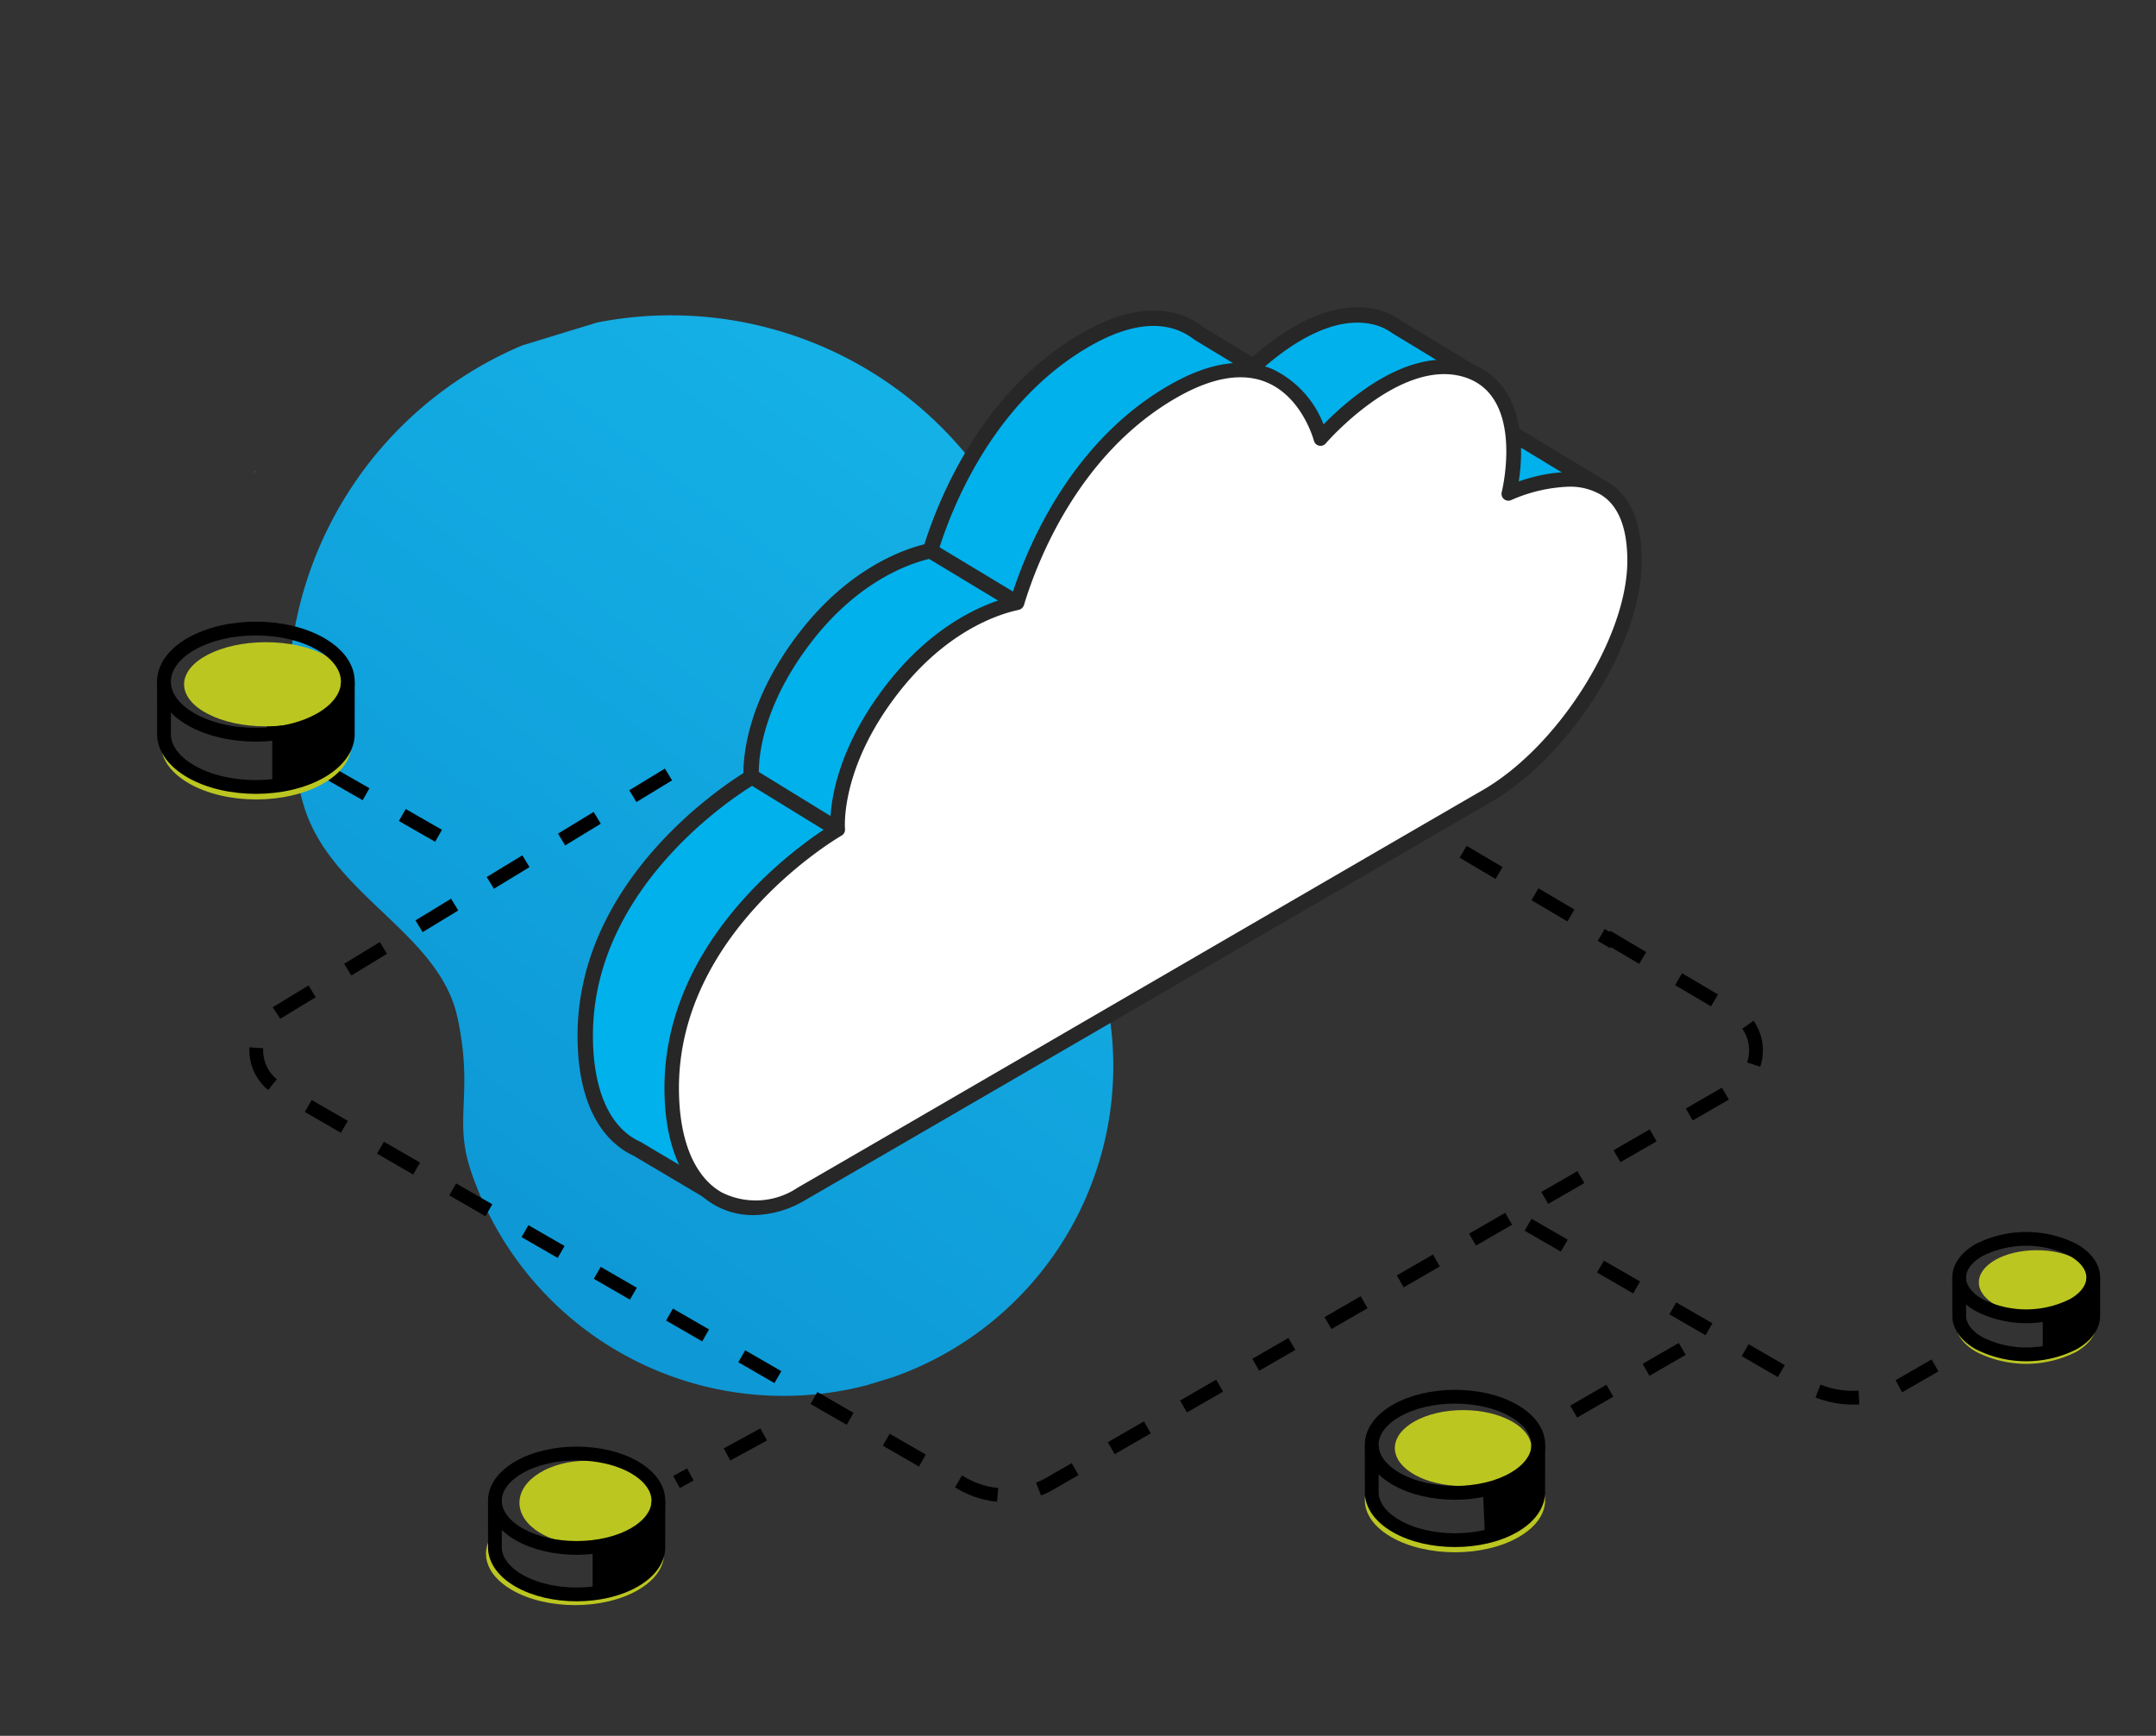 <svg xmlns="http://www.w3.org/2000/svg" xmlns:xlink="http://www.w3.org/1999/xlink" width="313" height="252" viewBox="0 0 313 252">
  <rect x="0" y="0" width="313" height="252" fill="#333333" stroke="none"/>
  <defs>
    <linearGradient id="linear-gradient" x1="0.097" y1="0.917" x2="0.941" y2="0.066" gradientUnits="objectBoundingBox">
      <stop offset="0" stop-color="#0d96d4"/>
      <stop offset="1" stop-color="#15b3e8"/>
    </linearGradient>
    <clipPath id="clip-path">
      <rect id="Rectangle_5819" data-name="Rectangle 5819" width="111.1" height="158.981" fill="url(#linear-gradient)"/>
    </clipPath>
    <clipPath id="clip-path-2">
      <rect id="Rectangle_5816" data-name="Rectangle 5816" width="282.092" height="188.793" fill="none"/>
    </clipPath>
    <clipPath id="clip-path-3">
      <rect id="Rectangle_5817" data-name="Rectangle 5817" width="155.251" height="132.55" transform="translate(60.673)" fill="none"/>
    </clipPath>
  </defs>
  <g id="Group_31808" data-name="Group 31808" transform="translate(-1257 -1943)">
    <g id="Group_31613" data-name="Group 31613">
      <path id="Path_16580" data-name="Path 16580" d="M976.2,59.57a1.058,1.058,0,0,0-.1.436V59.57Z" transform="translate(317.825 1951.842)" fill="#7c79ad"/>
      <g id="Group_31559" data-name="Group 31559" transform="translate(1285.137 2007.724) rotate(-17)">
        <g id="Group_31558" data-name="Group 31558" clip-path="url(#clip-path)">
          <path id="Path_17154" data-name="Path 17154" d="M111.1,55.555A55.555,55.555,0,0,0,0,54.251C-.31,67.986,13.365,77.835,12.343,90.469c-.9,11.137-4.834,13.951-4.657,21.754a47.871,47.871,0,0,0,95.73-1.113c0-7.392-4.137-5.931-4.669-20.641C98.3,78.2,111.1,68.784,111.1,55.555" transform="translate(0 0)" fill="url(#linear-gradient)"/>
        </g>
      </g>
      <g id="Group_31557" data-name="Group 31557" transform="translate(1279.8 1987.233)">
        <g id="Group_31552" data-name="Group 31552">
          <g id="Group_31551" data-name="Group 31551" clip-path="url(#clip-path-2)">
            <path id="Path_17117" data-name="Path 17117" d="M199.532,165.991c0,3.043-4.44,5.51-9.916,5.51s-9.916-2.467-9.916-5.51,4.439-5.51,9.916-5.51,9.916,2.467,9.916,5.51" fill="#bcc621"/>
            <path id="Path_17118" data-name="Path 17118" d="M281.283,141.937c0,2.579-3.762,4.669-8.4,4.669s-8.4-2.09-8.4-4.669,3.762-4.669,8.4-4.669,8.4,2.09,8.4,4.669" fill="#bcc621"/>
            <path id="Path_17119" data-name="Path 17119" d="M63.234,180.5v6.731l5.633-1.766,3.918-3.378v-6.332l-4.141,3.085Z"/>
            <path id="Path_17120" data-name="Path 17120" d="M192.484,172.091l3.2-.99,4.836-3.133v5.978a29.963,29.963,0,0,1-3.538,3.373c-.845.444-4.192,1.575-4.192,1.575Z"/>
            <path id="Path_17121" data-name="Path 17121" d="M52.612,173.933c0,3.373,4.424,6.108,9.881,6.108s9.881-2.735,9.881-6.108-4.424-6.108-9.881-6.108-9.881,2.735-9.881,6.108" fill="#bcc621"/>
            <path id="Path_17122" data-name="Path 17122" d="M273.756,146.861v5.357l4.485-1.473,3.042-3-.194-4.817-3.062,2.638Z"/>
            <path id="Path_17123" data-name="Path 17123" d="M281.085,146.007v.968c-.085,1.369-1.031,2.725-2.843,3.77a15.21,15.21,0,0,1-13.765,0c-1.811-1.045-2.758-2.4-2.843-3.77l0-.97c-1.162,2.051-.341,4.4,2.483,6.026a16.011,16.011,0,0,0,14.488,0c2.823-1.63,3.645-3.973,2.483-6.024" fill="#bcc621"/>
            <path id="Path_17124" data-name="Path 17124" d="M200.51,170.648l0,1.988c-.106,1.7-1.281,3.384-3.531,4.683-4.72,2.725-12.374,2.725-17.1,0-2.249-1.3-3.424-2.982-3.53-4.683l0-1.986c-1.983,2.744-1.046,6.026,2.822,8.259,5.114,2.952,13.4,2.952,18.519,0,3.869-2.234,4.8-5.516,2.82-8.261" fill="#bcc621"/>
            <path id="Path_17125" data-name="Path 17125" d="M72.777,178.706l0,1.924c-.1,1.67-1.258,3.323-3.467,4.6-4.635,2.676-12.151,2.676-16.786,0-2.208-1.275-3.362-2.928-3.466-4.6l0-2.573c-2.349,2.785-1.532,6.235,2.474,8.548,5.052,2.917,13.242,2.917,18.293,0,3.7-2.136,4.679-5.243,2.958-7.9" fill="#bcc621"/>
            <path id="Path_17126" data-name="Path 17126" d="M199.044,133.572l40.2,23.232a14,14,0,0,0,13.928.046l7.719-4.458" fill="none" stroke="#000" stroke-width="2" stroke-dasharray="6.066 6.066"/>
            <line id="Line_185" data-name="Line 185" x1="12.654" y2="6.901" transform="translate(75.418 164.013)" fill="none" stroke="#000" stroke-width="2" stroke-dasharray="6.066 6.066"/>
            <path id="Path_17127" data-name="Path 17127" d="M40.866,77.105,21.747,66.144c-4.155-2.4-7.522-8.834-7.522-14.373" fill="none" stroke="#000" stroke-width="2" stroke-dasharray="6.066 6.066"/>
            <line id="Line_186" data-name="Line 186" x2="1.793" y2="1.039" transform="translate(209.657 91.502)" fill="none" stroke="#000" stroke-width="2"/>
            <path id="Path_17128" data-name="Path 17128" d="M189.616,79.426,228.9,102.658a6.454,6.454,0,0,1,0,11.18l-99.217,57.283a12.836,12.836,0,0,1-12.836,0L17.631,113.836a6.455,6.455,0,0,1,0-11.18L78.878,65.383" fill="none" stroke="#000" stroke-width="2" stroke-dasharray="6.056 6.056"/>
            <path id="Path_17129" data-name="Path 17129" d="M16.726,62.448v7.446l5.248-1.259L26.8,65.082l.894-1.443-.334-7.2-4.144,4.354Z"/>
            <path id="Path_17130" data-name="Path 17130" d="M3.926,55.111c0,3.373,5.321,6.108,11.885,6.108S27.7,58.484,27.7,55.111,22.375,49,15.811,49,3.926,51.738,3.926,55.111" fill="#bcc621"/>
            <path id="Path_17131" data-name="Path 17131" d="M27.687,61.621v.967c-.117,1.879-1.414,3.737-3.9,5.171-5.213,3.01-13.664,3.01-18.877,0-2.483-1.434-3.781-3.292-3.9-5.171v-.729c-1.169,2.642.023,5.561,3.605,7.63,5.4,3.119,14.163,3.119,19.565,0,3.69-2.13,4.856-5.164,3.505-7.868" fill="#bcc621"/>
            <path id="Path_17132" data-name="Path 17132" d="M1,54.879l.013,7.71c.117,1.879,1.414,3.737,3.9,5.171,5.213,3.009,13.664,3.009,18.877,0,2.484-1.434,3.781-3.292,3.9-5.171l.01-7.7" fill="none" stroke="#000" stroke-linejoin="round" stroke-width="2"/>
            <path id="Path_17133" data-name="Path 17133" d="M23.788,60.176c-5.213,3.01-13.664,3.009-18.877,0s-5.213-7.889,0-10.9,13.664-3.009,18.877,0S29,57.167,23.788,60.176Z" fill="none" stroke="#000" stroke-linejoin="round" stroke-width="2"/>
            <line id="Line_187" data-name="Line 187" x1="19.895" y2="11.486" transform="translate(201.525 151.6)" fill="none" stroke="#000" stroke-width="2" stroke-dasharray="6.066 6.066"/>
            <path id="Path_17134" data-name="Path 17134" d="M72.785,173.774l-.012,6.856c-.1,1.671-1.257,3.323-3.466,4.6-4.635,2.677-12.151,2.677-16.786,0-2.209-1.276-3.362-2.928-3.466-4.6l-.01-6.851" fill="none" stroke="#000" stroke-linejoin="round" stroke-width="2"/>
            <path id="Path_17135" data-name="Path 17135" d="M52.522,178.484c4.635,2.676,12.151,2.676,16.786,0s4.636-7.015,0-9.692-12.15-2.676-16.786,0S47.887,175.808,52.522,178.484Z" fill="none" stroke="#000" stroke-linejoin="round" stroke-width="2"/>
            <path id="Path_17136" data-name="Path 17136" d="M261.624,141.353l.009,5.622c.086,1.37,1.032,2.726,2.843,3.771a15.212,15.212,0,0,0,13.766,0c1.811-1.045,2.757-2.4,2.842-3.771l.008-5.618" fill="none" stroke="#000" stroke-linejoin="round" stroke-width="2"/>
            <path id="Path_17137" data-name="Path 17137" d="M278.241,145.215a15.2,15.2,0,0,1-13.765,0c-3.8-2.194-3.8-5.752,0-7.947a15.215,15.215,0,0,1,13.766,0C282.042,139.463,282.042,143.021,278.241,145.215Z" fill="none" stroke="#000" stroke-linejoin="round" stroke-width="2"/>
            <path id="Path_17138" data-name="Path 17138" d="M200.519,165.654l-.012,6.982c-.106,1.7-1.281,3.385-3.53,4.683-4.721,2.726-12.375,2.726-17.1,0-2.25-1.3-3.424-2.981-3.53-4.683l-.01-6.977" fill="none" stroke="#000" stroke-linejoin="round" stroke-width="2"/>
            <path id="Path_17139" data-name="Path 17139" d="M179.883,170.451c4.721,2.725,12.374,2.725,17.1,0s4.721-7.145,0-9.87-12.374-2.725-17.1,0S175.162,167.726,179.883,170.451Z" fill="none" stroke="#000" stroke-linejoin="round" stroke-width="2"/>
          </g>
        </g>
        <g id="Group_31554" data-name="Group 31554">
          <g id="Group_31553" data-name="Group 31553" clip-path="url(#clip-path-3)">
            <path id="Path_17140" data-name="Path 17140" d="M86.418,68.569S62.162,82.325,62.162,106.274c0,9.31,3.236,14.569,7.585,16.541l10.276,6.1c3.754,3.218,8.971,3.132,13.674.417,10.8-6.236,89.05-51.715,99.979-58.025s21.613-22.293,21.613-34.351a15.634,15.634,0,0,0-1.51-7.389c-.028-.063-.057-.122-.087-.18-.081-.148-.165-.279-.26-.432s-.194-.3-.294-.441c-.056-.075-.108-.154-.165-.226a8.686,8.686,0,0,0-1.225-1.3l-.134-.082a7.565,7.565,0,0,0-1.519-.922L199.127,19.34l-.016.081a7.651,7.651,0,0,0-1.629-1.022,11.392,11.392,0,0,0-3.407-7.391l-.086-.077a8.4,8.4,0,0,0-.91-.682l-.088-.051a8.679,8.679,0,0,0-.9-.494c-.091-.043-.179-.086-.27-.125l-.067-.03L180.642,2.8A8.989,8.989,0,0,0,178,1.5c-6.915-2.045-14.324,3.448-18.286,7.087l-7.937-4.815a10.533,10.533,0,0,0-6.652-2.239,20,20,0,0,0-9.9,3.157c-17.211,9.922-22.521,30.6-22.666,30.795-.124.1-9.729,1.449-18.41,12.836-8.02,10.516-7.81,18.892-7.746,20.1a1.019,1.019,0,0,1,.016.146" fill="#00b1ec"/>
            <path id="Path_17141" data-name="Path 17141" d="M86.572,132.049a11.117,11.117,0,0,1-5.613-1.475c-4.627-2.666-7.171-8.65-7.171-16.852,0-22.122,20.495-35.817,24.08-38.047-.054-2.291.377-10.3,7.921-20.179,7.149-9.363,14.94-12.182,18.332-13,2.064-6.595,8.306-22.282,22.811-30.656,5.753-3.322,10.78-4.119,14.942-2.375a14.645,14.645,0,0,1,7.426,8.148c3.164-3.29,12.271-11.61,20.946-9.027,7.745,2.306,8.261,11.447,7.279,17.268,2.942-1.056,8.908-2.615,13.21.106,3.114,1.972,4.692,5.747,4.692,11.221,0,11.889-10.274,28.253-21.99,35.021-5.455,3.148-28.124,16.314-50.044,29.042-21.646,12.571-44.03,25.572-49.377,28.659a14.977,14.977,0,0,1-7.453,2.151M204.9,26.425a22.6,22.6,0,0,0-8.3,1.938.994.994,0,0,1-1.386-1.142c.036-.14,3.455-14.062-5.532-16.737-9.263-2.755-19.912,9.539-20.02,9.663a.991.991,0,0,1-1.713-.4c-.018-.063-1.68-6.3-6.84-8.462-3.562-1.5-7.994-.732-13.182,2.264-14.066,8.123-20.05,23.51-21.977,29.745a1.768,1.768,0,0,1-.244.606.965.965,0,0,1-.276.264,1.322,1.322,0,0,1-.5.179c-2.938.644-10.532,3.139-17.568,12.356-8.256,10.8-7.489,19.329-7.489,19.41a.99.99,0,0,1-.5.969c-.235.135-23.607,13.659-23.607,36.642,0,7.463,2.191,12.838,6.171,15.134a10.949,10.949,0,0,0,11.08-.675C98.361,125.1,120.751,112.1,142.4,99.518c21.924-12.728,44.591-25.89,50.05-29.042,10.989-6.344,21-22.215,21-33.3,0-4.746-1.265-7.955-3.764-9.539a8.836,8.836,0,0,0-4.776-1.212" fill="#272727"/>
            <path id="Path_17142" data-name="Path 17142" d="M80.959,130.574c-4.627-2.666-7.171-8.65-7.171-16.852,0-22.122,20.495-35.817,24.08-38.047-.054-2.291.377-10.3,7.921-20.179,7.149-9.363,14.94-12.182,18.332-13,2.063-6.595,8.306-22.282,22.811-30.656,5.753-3.322,10.78-4.119,14.942-2.375a14.645,14.645,0,0,1,7.426,8.148c3.164-3.29,12.271-11.61,20.946-9.026,7.745,2.3,8.261,11.446,7.279,17.267,2.942-1.056,8.908-2.615,13.21.106,3.114,1.972,4.692,5.747,4.692,11.221,0,11.889-10.274,28.253-21.99,35.021-5.455,3.148-28.124,16.314-50.044,29.042-21.646,12.571-44.03,25.572-49.377,28.659a14.977,14.977,0,0,1-7.453,2.151A11.116,11.116,0,0,1,80.959,130.574ZM196.6,28.363a.994.994,0,0,1-1.386-1.142c.036-.14,3.455-14.062-5.532-16.737-9.263-2.755-19.912,9.539-20.02,9.663a.992.992,0,0,1-1.714-.4c-.017-.063-1.679-6.3-6.839-8.462-3.562-1.5-7.994-.731-13.182,2.264-14.066,8.123-20.05,23.51-21.977,29.745a1.768,1.768,0,0,1-.244.606.978.978,0,0,1-.276.264,1.322,1.322,0,0,1-.5.179c-2.938.644-10.532,3.139-17.568,12.356-8.256,10.8-7.489,19.329-7.489,19.41a.99.99,0,0,1-.5.969c-.235.135-23.607,13.659-23.607,36.642,0,7.463,2.191,12.838,6.171,15.134a10.949,10.949,0,0,0,11.08-.675C98.361,125.1,120.751,112.1,142.4,99.519c21.924-12.729,44.591-25.891,50.05-29.043,10.989-6.344,21-22.215,21-33.3,0-4.745-1.265-7.954-3.764-9.539a8.836,8.836,0,0,0-4.776-1.212A22.625,22.625,0,0,0,196.6,28.363Z" fill="none" stroke="#272727" stroke-width="0.25"/>
            <path id="Path_17143" data-name="Path 17143" d="M198.206,20.73a.992.992,0,0,1-.484-.217,6.6,6.6,0,0,0-1.425-.9l.839-1.793a8.758,8.758,0,0,1,1.5.887.981.981,0,0,1,.244.106l11.031,6.689-1.029,1.7Z" fill="#272727"/>
            <path id="Path_17144" data-name="Path 17144" d="M198.206,20.73a.992.992,0,0,1-.484-.217,6.6,6.6,0,0,0-1.425-.9l.839-1.793a8.758,8.758,0,0,1,1.5.887.981.981,0,0,1,.244.106l11.031,6.689-1.029,1.7Z" fill="none" stroke="#272727" stroke-width="0.25"/>
            <path id="Path_17145" data-name="Path 17145" d="M112.174,35.636l-.819-.29c.016-.045.045-.138.086-.273,2-6.454,8.239-22.4,22.872-30.835C141.3.186,147.389-.068,151.838,3.365l7.216,4.376c4.114-3.659,11.518-8.858,18.578-6.766a9.83,9.83,0,0,1,2.851,1.4l11.274,6.838-1.029,1.7L179.4,4.037a7.889,7.889,0,0,0-2.33-1.158C170.63.972,163.509,6.336,159.843,9.7a.989.989,0,0,1-1.187.119l-7.9-4.785a.893.893,0,0,1-.1-.066c-3.813-2.971-9.093-2.643-15.359.989-14.026,8.091-20.035,23.474-21.968,29.713a1.76,1.76,0,0,1-.267.645Z" fill="#272727"/>
            <path id="Path_17146" data-name="Path 17146" d="M112.174,35.636l-.819-.29c.016-.045.045-.138.086-.273,2-6.454,8.239-22.4,22.872-30.835C141.3.186,147.389-.068,151.838,3.365l7.216,4.376c4.114-3.659,11.518-8.858,18.578-6.766a9.83,9.83,0,0,1,2.851,1.4l11.274,6.838-1.029,1.7L179.4,4.037a7.889,7.889,0,0,0-2.33-1.158C170.63.972,163.509,6.336,159.843,9.7a.989.989,0,0,1-1.187.119l-7.9-4.785a.893.893,0,0,1-.1-.066c-3.813-2.971-9.093-2.643-15.359.989-14.026,8.091-20.035,23.474-21.968,29.713a1.76,1.76,0,0,1-.267.645Z" fill="none" stroke="#272727" stroke-width="0.25"/>
            <path id="Path_17147" data-name="Path 17147" d="M69.238,123.441c-3.033-1.4-8.067-5.5-8.067-17.33,0-22.424,21.073-36.19,24.23-38.125l.019-.031a.992.992,0,0,1,1.365-.327L99.406,75.38l-1.04,1.692-11.98-7.361c-3.062,1.873-23.231,15.08-23.231,36.392,0,8,2.478,13.518,6.96,15.545a.89.89,0,0,1,.1.052l10.33,6.133-1.013,1.707Z" fill="#272727"/>
            <path id="Path_17148" data-name="Path 17148" d="M69.238,123.441c-3.033-1.4-8.067-5.5-8.067-17.33,0-22.424,21.073-36.19,24.23-38.125l.019-.031a.992.992,0,0,1,1.365-.327L99.406,75.38l-1.04,1.692-11.98-7.361c-3.062,1.873-23.231,15.08-23.231,36.392,0,8,2.478,13.518,6.96,15.545a.89.89,0,0,1,.1.052l10.33,6.133-1.013,1.707Z" fill="none" stroke="#272727" stroke-width="0.25"/>
            <path id="Path_17149" data-name="Path 17149" d="M210.617,27.1a1.8,1.8,0,0,0,.3.179Z" fill="#272727"/>
            <path id="Path_17150" data-name="Path 17150" d="M210.915,27.281l-.3-.179A1.758,1.758,0,0,0,210.915,27.281Z" fill="none" stroke="#272727" stroke-width="0.25"/>
            <path id="Path_17151" data-name="Path 17151" d="M85.274,68.53c-.086-1.6-.106-10.136,7.906-20.642,7.388-9.68,15.523-12.378,18.682-13.087l.1-.023a1,1,0,0,1,.823.093l12.619,7.607-1.027,1.7-12.272-7.4c-3.069.722-10.509,3.327-17.353,12.307-7.591,9.953-7.58,17.85-7.5,19.334l-1.983.1" fill="#272727"/>
            <path id="Path_17152" data-name="Path 17152" d="M93.18,47.888c7.388-9.681,15.523-12.379,18.682-13.087l.1-.023a.988.988,0,0,1,.823.093l12.619,7.607-1.027,1.7-12.271-7.4c-3.07.723-10.51,3.328-17.354,12.307-7.591,9.954-7.58,17.851-7.5,19.335l-1.983.1C85.188,66.923,85.168,58.388,93.18,47.888Z" fill="none" stroke="#272727" stroke-width="0.25"/>
          </g>
        </g>
        <g id="Group_31556" data-name="Group 31556">
          <g id="Group_31555" data-name="Group 31555" clip-path="url(#clip-path-2)">
            <path id="Path_17153" data-name="Path 17153" d="M196.6,28.363a.994.994,0,0,1-1.386-1.142c.036-.14,3.455-14.062-5.532-16.737-9.263-2.755-19.912,9.539-20.02,9.663a.992.992,0,0,1-1.714-.4c-.017-.063-1.679-6.3-6.839-8.462-3.562-1.5-7.994-.731-13.182,2.264-14.066,8.123-20.05,23.51-21.977,29.745a1.768,1.768,0,0,1-.244.606.978.978,0,0,1-.276.264,1.322,1.322,0,0,1-.5.179c-2.938.644-10.532,3.139-17.568,12.356-8.256,10.8-7.489,19.329-7.489,19.41a.99.99,0,0,1-.5.969c-.235.135-23.607,13.659-23.607,36.642,0,7.463,2.191,12.838,6.171,15.134a10.949,10.949,0,0,0,11.08-.675C98.361,125.1,120.751,112.1,142.4,99.519c21.924-12.729,44.591-25.891,50.05-29.043,10.989-6.344,21-22.215,21-33.3,0-4.745-1.265-7.954-3.764-9.539a8.836,8.836,0,0,0-4.776-1.212,22.625,22.625,0,0,0-8.306,1.936" fill="#fff"/>
          </g>
        </g>
      </g>
    </g>
    <rect id="Rectangle_5887" data-name="Rectangle 5887" width="313" height="252" transform="translate(1257 1943)" fill="none"/>
  </g>
</svg>
